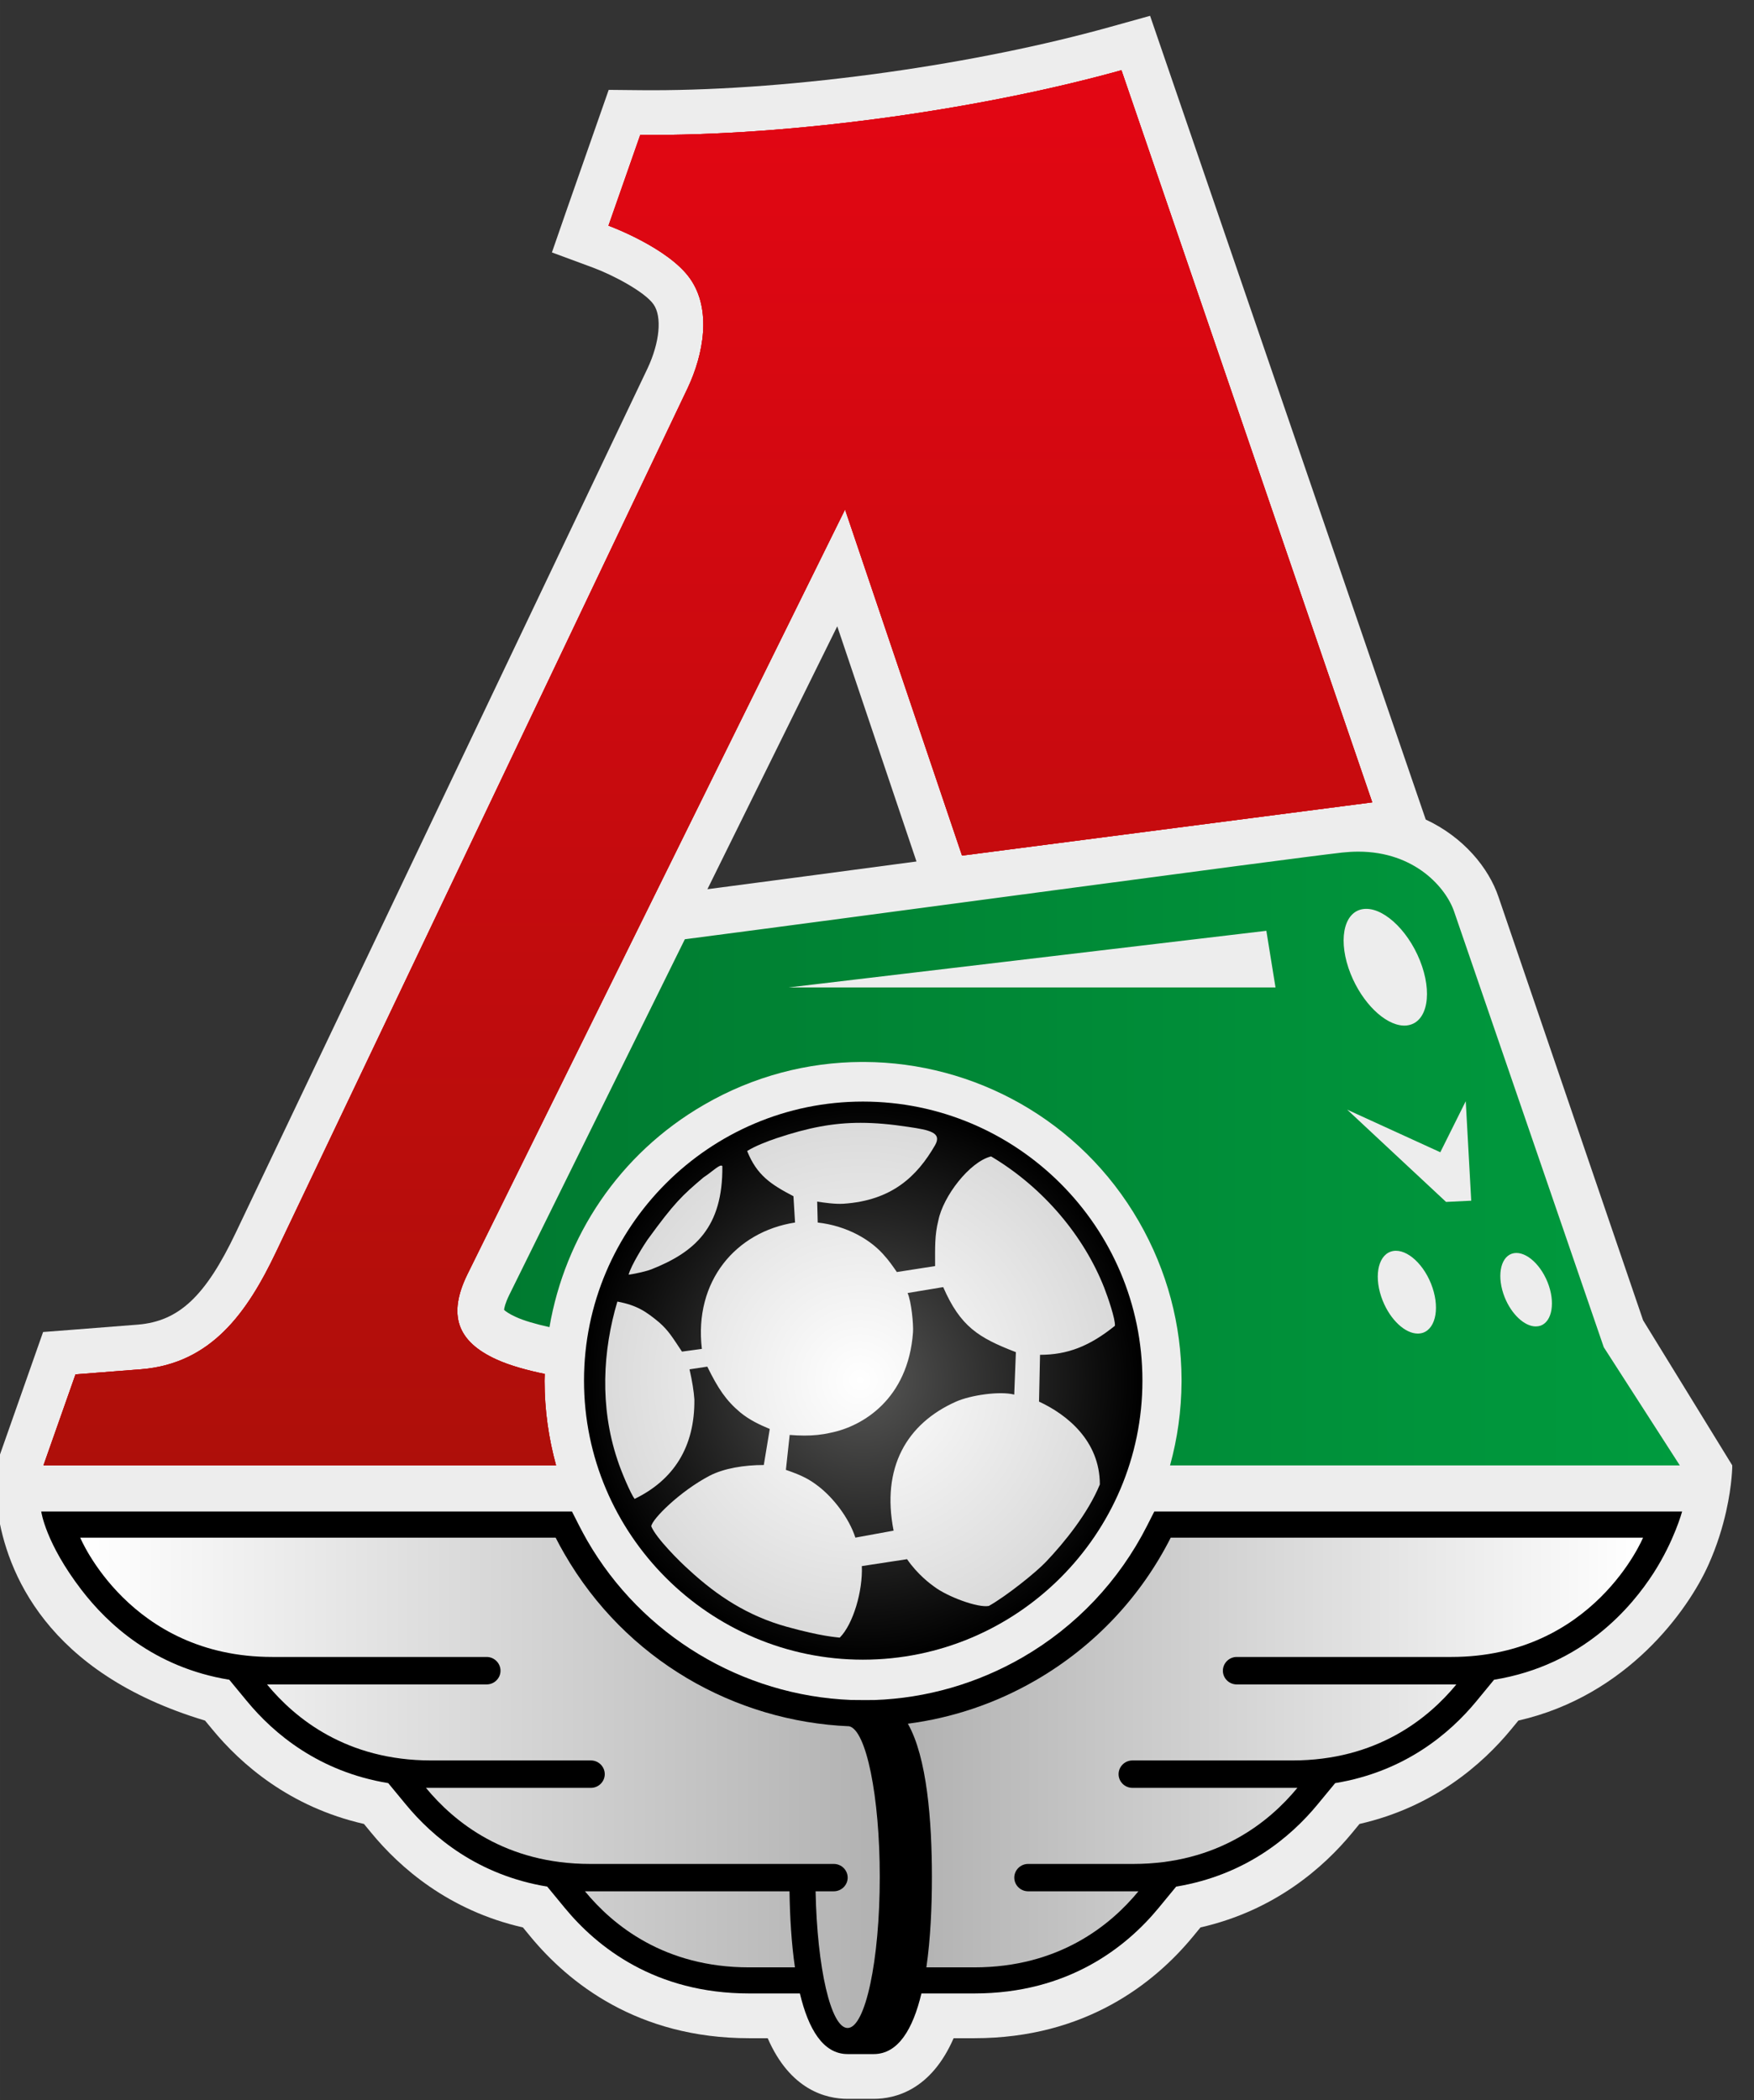 <svg xmlns="http://www.w3.org/2000/svg" viewBox="0 0 55.705 66.675" height="252" width="210.54"><rect x="0" y="0" width="55.705" height="66.675" fill="#333333" stroke="none"/><defs><clipPath id="a" clipPathUnits="userSpaceOnUse"><path d="m 959.662,513.325 h 32.641 v 39.13 h -32.641 z"/></clipPath><clipPath id="b" clipPathUnits="userSpaceOnUse"><path d="m 976.543,550.562 c -1.753,-0.246 -3.395,-0.357 -4.761,-0.344 v 0 l -0.597,-1.705 c 0,0 1.125,-0.412 1.534,-0.995 v 0 c 0.41,-0.583 0.252,-1.421 -0.043,-2.05 v 0 l -7.738,-16.235 c -0.541,-1.136 -1.215,-2.091 -2.525,-2.202 v 0 c -0.199,-0.016 -1.244,-0.097 -1.244,-0.097 v 0 l -0.602,-1.709 h 9.633 c -0.139,0.505 -0.216,1.036 -0.216,1.585 v 0 c 0,0.045 0.002,0.089 0.003,0.133 v 0 c -0.313,0.064 -0.655,0.156 -0.905,0.271 v 0 c -0.742,0.336 -0.922,0.838 -0.547,1.603 v 0 l 7.096,14.364 2.198,-6.501 7.709,1 -4.713,13.753 c -1.234,-0.343 -2.699,-0.647 -4.282,-0.871"/></clipPath><linearGradient id="c" spreadMethod="pad" gradientTransform="matrix(0 26.209 26.235 0 960.567 525.225)" gradientUnits="userSpaceOnUse" y2="0" x2="1" y1="0" x1="0"><stop offset="0" style="stop-opacity:1;stop-color:#ae0f0a"/><stop offset="1" style="stop-opacity:1;stop-color:#e30613"/></linearGradient><clipPath id="d" clipPathUnits="userSpaceOnUse"><path d="m 959.662,513.325 h 32.641 v 39.13 h -32.641 z"/></clipPath><linearGradient id="e" spreadMethod="pad" gradientTransform="matrix(15.025 0 0 -15.01 961.259 514.656)" gradientUnits="userSpaceOnUse" y2="0" x2="1" y1="0" x1="0"><stop offset="0" style="stop-opacity:1;stop-color:#fff"/><stop offset="1" style="stop-opacity:1;stop-color:#b2b2b2"/></linearGradient><linearGradient id="f" spreadMethod="pad" gradientTransform="matrix(13.816 0 0 -13.802 976.812 515.795)" gradientUnits="userSpaceOnUse" y2="0" x2="1" y1="0" x1="0"><stop offset="0" style="stop-opacity:1;stop-color:#b2b2b2"/><stop offset="1" style="stop-opacity:1;stop-color:#fff"/></linearGradient><linearGradient id="g" spreadMethod="pad" gradientTransform="matrix(22.096 0 0 -22.074 969.223 525.224)" gradientUnits="userSpaceOnUse" y2="0" x2="1" y1="0" x1="0"><stop offset="0" style="stop-opacity:1;stop-color:#007a30"/><stop offset="1" style="stop-opacity:1;stop-color:#009b3e"/></linearGradient><radialGradient id="h" spreadMethod="pad" gradientTransform="matrix(5.252 0 0 -5.247 975.971 526.817)" gradientUnits="userSpaceOnUse" r="1" cy="0" cx="0" fy="0" fx="0"><stop offset="0" style="stop-opacity:1;stop-color:#575756"/><stop offset="1" style="stop-opacity:1;stop-color:#000"/></radialGradient><radialGradient id="i" spreadMethod="pad" gradientTransform="matrix(4.845 0 0 -4.891 975.913 526.825)" gradientUnits="userSpaceOnUse" r="1" cy="0" cx="0" fy="0" fx="0"><stop offset="0" style="stop-opacity:1;stop-color:#fff"/><stop offset="1" style="stop-opacity:1;stop-color:#dadada"/></radialGradient></defs><g transform="translate(-74.109 -50.015)"><g><g transform="matrix(1.69 0 0 -1.69 -1547.869 984.166)"><g clip-path="url(#a)"><g transform="translate(990.628 527.95)"><path d="M 0,0 -2.716,7.949 C -2.901,8.5 -3.376,9.077 -4.085,9.407 l -5.18,15.098 -0.762,-0.212 c -1.239,-0.345 -2.682,-0.638 -4.174,-0.848 -1.568,-0.221 -3.099,-0.338 -4.428,-0.338 l -0.209,0.001 -0.601,0.006 -0.796,-2.273 -0.271,-0.781 0.774,-0.286 c 0.37,-0.137 0.971,-0.453 1.136,-0.69 0.162,-0.231 0.116,-0.716 -0.114,-1.204 L -26.447,1.646 c -0.569,-1.194 -1.067,-1.662 -1.837,-1.727 -0.198,-0.016 -1.239,-0.097 -1.239,-0.097 l -0.545,-0.042 -0.884,-2.511 c 0,0 -0.045,-0.346 0.032,-0.861 0.165,-1.117 0.901,-3.028 3.895,-3.927 l 0.14,-0.169 c 0.532,-0.646 1.447,-1.454 2.847,-1.773 l 0.14,-0.17 c 0.532,-0.646 1.447,-1.455 2.847,-1.774 l 0.14,-0.17 c 0.719,-0.872 2.016,-1.911 4.11,-1.911 h 0.35 c 0.424,-0.975 1.098,-1.139 1.502,-1.139 h 0.49 c 0.404,0 1.077,0.164 1.502,1.139 h 0.389 c 2.094,0 3.391,1.039 4.11,1.911 l 0.14,0.17 c 1.399,0.319 2.314,1.128 2.847,1.773 l 0.141,0.171 c 1.399,0.319 2.314,1.127 2.847,1.773 l 0.139,0.169 c 2.049,0.467 3.193,2.079 3.572,2.927 0.163,0.362 0.266,0.708 0.332,1 0.116,0.514 0.116,0.866 0.116,0.866 z m -13.655,8.619 c -1.462,-0.195 -2.86,-0.381 -3.929,-0.521 l 2.44,4.939 z" style="fill:#ededed;fill-opacity:1;fill-rule:nonzero;stroke:none"/></g><g transform="translate(976.543 550.562)"><path d="m 0,0 c -1.753,-0.247 -3.395,-0.357 -4.761,-0.344 l -0.597,-1.705 c 0,0 1.125,-0.412 1.534,-0.996 0.409,-0.583 0.252,-1.42 -0.043,-2.049 l -7.738,-16.235 c -0.541,-1.136 -1.216,-2.092 -2.525,-2.202 -0.199,-0.016 -1.244,-0.097 -1.244,-0.097 l -0.602,-1.71 h 9.633 c -0.139,0.506 -0.217,1.036 -0.217,1.586 0,0.044 0.003,0.088 0.004,0.132 -0.314,0.064 -0.655,0.156 -0.905,0.271 -0.742,0.337 -0.923,0.839 -0.547,1.603 l 7.095,14.365 2.199,-6.502 7.709,1.001 L 4.282,0.871 C 3.048,0.527 1.583,0.223 0,0" style="fill:#e30a17;fill-opacity:1;fill-rule:nonzero;stroke:none"/></g></g></g><g transform="matrix(1.69 0 0 -1.69 -1547.869 984.166)"><g clip-path="url(#b)"><path d="m 927.365,509.378 h 103.007 v 47.363 H 927.365 Z" style="fill:#e30a17;fill-opacity:1;fill-rule:nonzero;stroke:none"/></g></g><g transform="matrix(1.69 0 0 -1.69 -1547.869 984.166)"><g><g><g><path d="m 976.543,550.562 c -1.753,-0.246 -3.395,-0.357 -4.761,-0.344 v 0 l -0.597,-1.705 c 0,0 1.125,-0.412 1.534,-0.995 v 0 c 0.41,-0.583 0.252,-1.421 -0.043,-2.05 v 0 l -7.738,-16.235 c -0.541,-1.136 -1.215,-2.091 -2.525,-2.202 v 0 c -0.199,-0.016 -1.244,-0.097 -1.244,-0.097 v 0 l -0.602,-1.709 h 9.633 c -0.139,0.505 -0.216,1.036 -0.216,1.585 v 0 c 0,0.045 0.002,0.089 0.003,0.133 v 0 c -0.313,0.064 -0.655,0.156 -0.905,0.271 v 0 c -0.742,0.336 -0.922,0.838 -0.547,1.603 v 0 l 7.096,14.364 2.198,-6.501 7.709,1 -4.713,13.753 c -1.234,-0.343 -2.699,-0.647 -4.282,-0.871" style="fill:url(#c);stroke:none"/></g></g></g></g><g transform="matrix(1.69 0 0 -1.69 -1547.869 984.166)"><g clip-path="url(#d)"><g transform="translate(981.442 524.358)"><path d="m 0,0 -0.136,-0.268 c -0.526,-1.036 -1.335,-1.891 -2.34,-2.472 -0.85,-0.491 -1.807,-0.767 -2.781,-0.801 -0.005,0 -0.1,-10e-4 -0.196,-10e-4 -0.073,0 -0.114,0.002 -0.241,0.002 -2.048,0.08 -3.934,1.211 -4.963,2.995 -0.052,0.091 -0.102,0.184 -0.15,0.277 L -10.943,0 h -9.974 c 0,0 0.078,-0.589 0.757,-1.473 0.485,-0.631 1.356,-1.455 2.777,-1.687 l 0.331,-0.401 c 0.506,-0.614 1.355,-1.327 2.656,-1.541 l 0.332,-0.402 c 0.506,-0.614 1.354,-1.327 2.656,-1.542 l 0.331,-0.402 c 0.604,-0.732 1.694,-1.605 3.462,-1.605 h 0.955 c 0.159,-0.666 0.434,-1.139 0.897,-1.139 h 0.49 c 0.462,0 0.738,0.473 0.897,1.139 h 0.994 c 1.767,0 2.858,0.873 3.462,1.605 l 0.331,0.402 c 1.301,0.215 2.15,0.928 2.656,1.542 l 0.332,0.402 c 1.302,0.214 2.15,0.927 2.656,1.541 l 0.33,0.401 c 1.677,0.273 2.588,1.37 2.999,2.007 C 9.771,-0.551 9.919,0 9.919,0 Z" style="fill:#000;fill-opacity:1;fill-rule:nonzero;stroke:none"/></g></g></g><g transform="matrix(1.69 0 0 -1.69 -1547.869 984.166)"><g><g><g><path d="m 961.258,523.867 c 0,0 0.928,-2.241 3.607,-2.241 v 0 h 4.03 c 0.144,0 0.261,-0.117 0.261,-0.259 v 0 c 0,-0.141 -0.117,-0.257 -0.261,-0.257 v 0 h -4.127 c 0.529,-0.642 1.497,-1.428 3.084,-1.428 v 0 h 3.003 c 0.143,0 0.26,-0.116 0.26,-0.258 v 0 c 0,-0.141 -0.117,-0.257 -0.26,-0.257 v 0 h -3.1 c 0.529,-0.642 1.497,-1.429 3.084,-1.429 v 0 h 4.58 c 0.144,0 0.261,-0.116 0.261,-0.257 v 0 c 0,-0.141 -0.117,-0.257 -0.261,-0.257 v 0 h -0.342 c 0.029,-1.44 0.287,-2.568 0.602,-2.568 v 0 c 0.333,0 0.604,1.27 0.604,2.837 v 0 c 0,1.519 -0.255,2.76 -0.575,2.831 v 0 c -2.145,0.09 -4.199,1.241 -5.352,3.241 v 0 c -0.058,0.1 -0.113,0.201 -0.164,0.302 v 0 z m 9.485,-6.643 c 0.528,-0.642 1.496,-1.429 3.084,-1.429 v 0 h 0.862 c -0.066,0.45 -0.095,0.947 -0.102,1.429 v 0 z" style="fill:url(#e);stroke:none"/></g></g></g></g><g transform="matrix(1.69 0 0 -1.69 -1547.869 984.166)"><g><g><g><path d="m 981.751,523.867 c -0.548,-1.083 -1.407,-2.025 -2.537,-2.679 v 0 c -0.764,-0.442 -1.58,-0.709 -2.403,-0.816 v 0 c 0.36,-0.631 0.452,-1.825 0.452,-2.879 v 0 c 0,-0.562 -0.026,-1.163 -0.104,-1.698 v 0 h 0.9 c 1.587,0 2.557,0.787 3.085,1.429 v 0 h -2.073 c -0.143,0 -0.26,0.116 -0.26,0.257 v 0 c 0,0.141 0.117,0.257 0.26,0.257 v 0 h 1.977 c 1.586,0 2.554,0.787 3.083,1.429 v 0 h -3.1 c -0.143,0 -0.26,0.116 -0.26,0.257 v 0 c 0,0.142 0.117,0.258 0.26,0.258 v 0 h 3.004 c 1.587,0 2.555,0.786 3.084,1.428 v 0 h -4.128 c -0.143,0 -0.26,0.116 -0.26,0.257 v 0 c 0,0.142 0.117,0.259 0.26,0.259 v 0 h 4.031 c 2.677,0 3.605,2.241 3.605,2.241 v 0 z" style="fill:url(#f);stroke:none"/></g></g></g></g><g transform="matrix(1.69 0 0 -1.69 -1547.869 984.166)"><g><g><g><path d="m 984.973,536.737 c -1.233,-0.142 -9.066,-1.202 -12.353,-1.629 v 0 l -3.299,-6.68 c -0.077,-0.157 -0.095,-0.246 -0.098,-0.282 v 0 c 0.024,-0.023 0.086,-0.072 0.221,-0.133 v 0 c 0.144,-0.067 0.371,-0.134 0.632,-0.191 v 0 c 0.291,1.694 1.302,3.251 2.905,4.177 v 0 c 0.932,0.54 1.949,0.799 2.955,0.804 v 0 h 0.06 c 2.056,-0.01 4.054,-1.084 5.156,-2.996 v 0 c 0.538,-0.934 0.798,-1.952 0.802,-2.958 v 0 -0.062 c -0.003,-0.53 -0.076,-1.056 -0.216,-1.563 v 0 h 9.58 l -1.429,2.22 -2.81,8.177 c -0.149,0.448 -0.736,1.133 -1.803,1.133 v 0 c -0.097,0 -0.198,-0.006 -0.303,-0.017 m 1.144,-3.25 c -0.345,0.018 -0.766,0.424 -0.985,0.97 v 0 c -0.24,0.601 -0.144,1.145 0.215,1.215 v 0 c 0.36,0.069 0.846,-0.362 1.087,-0.963 v 0 c 0.241,-0.602 0.144,-1.146 -0.215,-1.215 v 0 c -0.025,-0.006 -0.052,-0.008 -0.079,-0.008 v 0 c -0.008,0 -0.015,0 -0.023,10e-4 m -2.569,1.78 0.172,-1.064 h -9.15 z m 3.747,-3.201 0.103,-1.869 -0.473,-0.023 -1.858,1.733 1.75,-0.8 z m -1.561,-3.746 c -0.168,0.42 -0.1,0.832 0.151,0.92 v 0 c 0.25,0.087 0.59,-0.183 0.758,-0.603 v 0 c 0.168,-0.42 0.1,-0.832 -0.15,-0.92 v 0 c -0.033,-0.011 -0.065,-0.016 -0.1,-0.016 v 0 c -0.235,0 -0.512,0.252 -0.659,0.619 m 2.292,0.064 c -0.148,0.373 -0.088,0.739 0.134,0.817 v 0 c 0.223,0.076 0.523,-0.163 0.673,-0.536 v 0 c 0.149,-0.372 0.088,-0.738 -0.133,-0.816 v 0 c -0.028,-0.009 -0.058,-0.014 -0.089,-0.014 v 0 h -10e-4 c -0.208,0 -0.454,0.224 -0.584,0.549" style="fill:url(#g);stroke:none"/></g></g></g></g><g transform="matrix(1.69 0 0 -1.69 -1547.869 984.166)"><g><g><g><path d="m 970.725,526.817 c 0,-2.888 2.358,-5.242 5.241,-5.242 v 0 c 2.895,0 5.253,2.354 5.253,5.242 v 0 c 0,2.889 -2.358,5.242 -5.253,5.242 v 0 c -2.883,0 -5.241,-2.353 -5.241,-5.242" style="fill:url(#h);stroke:none"/></g></g></g></g><g transform="matrix(1.69 0 0 -1.69 -1547.869 984.166)"><g><g><g><path d="m 974.347,531.372 c -0.182,-0.061 -0.415,-0.152 -0.556,-0.242 v 0 c 0.182,-0.455 0.445,-0.627 0.87,-0.849 v 0 l 0.03,-0.494 c -1.112,-0.172 -1.902,-1.101 -1.751,-2.374 v 0 l -0.374,-0.051 c -0.182,0.273 -0.253,0.394 -0.425,0.546 v 0 c -0.243,0.202 -0.415,0.324 -0.789,0.394 v 0 c -0.274,-0.919 -0.334,-1.969 0,-2.969 v 0 c 0.071,-0.223 0.253,-0.647 0.324,-0.738 v 0 c 0.728,0.353 1.133,0.97 1.123,1.869 v 0 c -0.01,0.151 -0.04,0.343 -0.091,0.565 v 0 l 0.334,0.051 c 0.203,-0.414 0.354,-0.637 0.618,-0.859 v 0 c 0.171,-0.141 0.363,-0.232 0.556,-0.312 v 0 l -0.112,-0.677 c -0.364,0 -0.749,-0.061 -1.021,-0.203 v 0 c -0.557,-0.292 -1.084,-0.818 -1.094,-0.949 v 0 c 0.091,-0.222 0.537,-0.666 0.709,-0.818 v 0 c 0.536,-0.495 1.113,-0.869 1.842,-1.07 v 0 c 0.658,-0.182 0.921,-0.193 0.991,-0.203 v 0 c 0.253,0.253 0.435,0.879 0.415,1.344 v 0 l 0.85,0.13 c 0.193,-0.282 0.436,-0.464 0.507,-0.514 v 0 c 0.252,-0.192 0.829,-0.405 1.031,-0.364 v 0 c 0.324,0.182 0.881,0.626 1.073,0.829 v 0 c 0.345,0.363 0.789,0.909 1.012,1.453 v 0 c 0,0.818 -0.617,1.313 -1.143,1.556 v 0 l 0.019,0.879 c 0.517,0 0.932,0.162 1.407,0.545 v 0 c 0.011,0.122 -0.131,0.536 -0.202,0.718 v 0 c -0.374,0.949 -1.123,1.868 -2.125,2.464 v 0 c -0.404,-0.101 -0.9,-0.748 -0.991,-1.203 v 0 c -0.071,-0.282 -0.061,-0.514 -0.061,-0.857 v 0 l -0.719,-0.112 c -0.061,0.091 -0.172,0.243 -0.212,0.283 v 0 c -0.264,0.323 -0.729,0.586 -1.275,0.647 v 0 l -0.01,0.393 c 0.131,-0.02 0.334,-0.05 0.495,-0.04 v 0 c 0.901,0.061 1.377,0.505 1.721,1.101 v 0 c 0.131,0.232 -0.091,0.283 -0.506,0.343 v 0 c -0.329,0.05 -0.619,0.076 -0.895,0.076 v 0 c -0.514,0 -0.982,-0.09 -1.575,-0.288 m 1.013,-5.534 c 0.606,0.121 1.457,0.636 1.548,1.888 v 0 c 0.01,0.152 -0.031,0.576 -0.102,0.737 v 0 l 0.669,0.111 c 0.323,-0.738 0.657,-0.949 1.366,-1.222 v 0 l -0.031,-0.797 c -0.273,0.07 -0.82,-0.011 -1.093,-0.132 v 0 c -0.931,-0.414 -1.406,-1.242 -1.174,-2.424 v 0 l -0.718,-0.131 c -0.122,0.374 -0.415,0.747 -0.689,0.96 v 0 c -0.171,0.131 -0.293,0.201 -0.617,0.313 v 0 l 0.071,0.656 c 0.093,-0.007 0.185,-0.012 0.277,-0.012 v 0 c 0.162,0 0.325,0.014 0.493,0.053 m -2.389,4.797 c -0.405,-0.343 -0.546,-0.475 -1.053,-1.172 v 0 c -0.05,-0.07 -0.313,-0.484 -0.354,-0.656 v 0 c 0.142,0.019 0.354,0.071 0.425,0.1 v 0 c 0.82,0.324 1.347,0.789 1.336,1.94 v 0 c -0.006,0.007 -0.013,0.01 -0.022,0.01 v 0 c -0.057,0 -0.183,-0.126 -0.332,-0.222" style="fill:url(#i);stroke:none"/></g></g></g></g></g></g></svg>